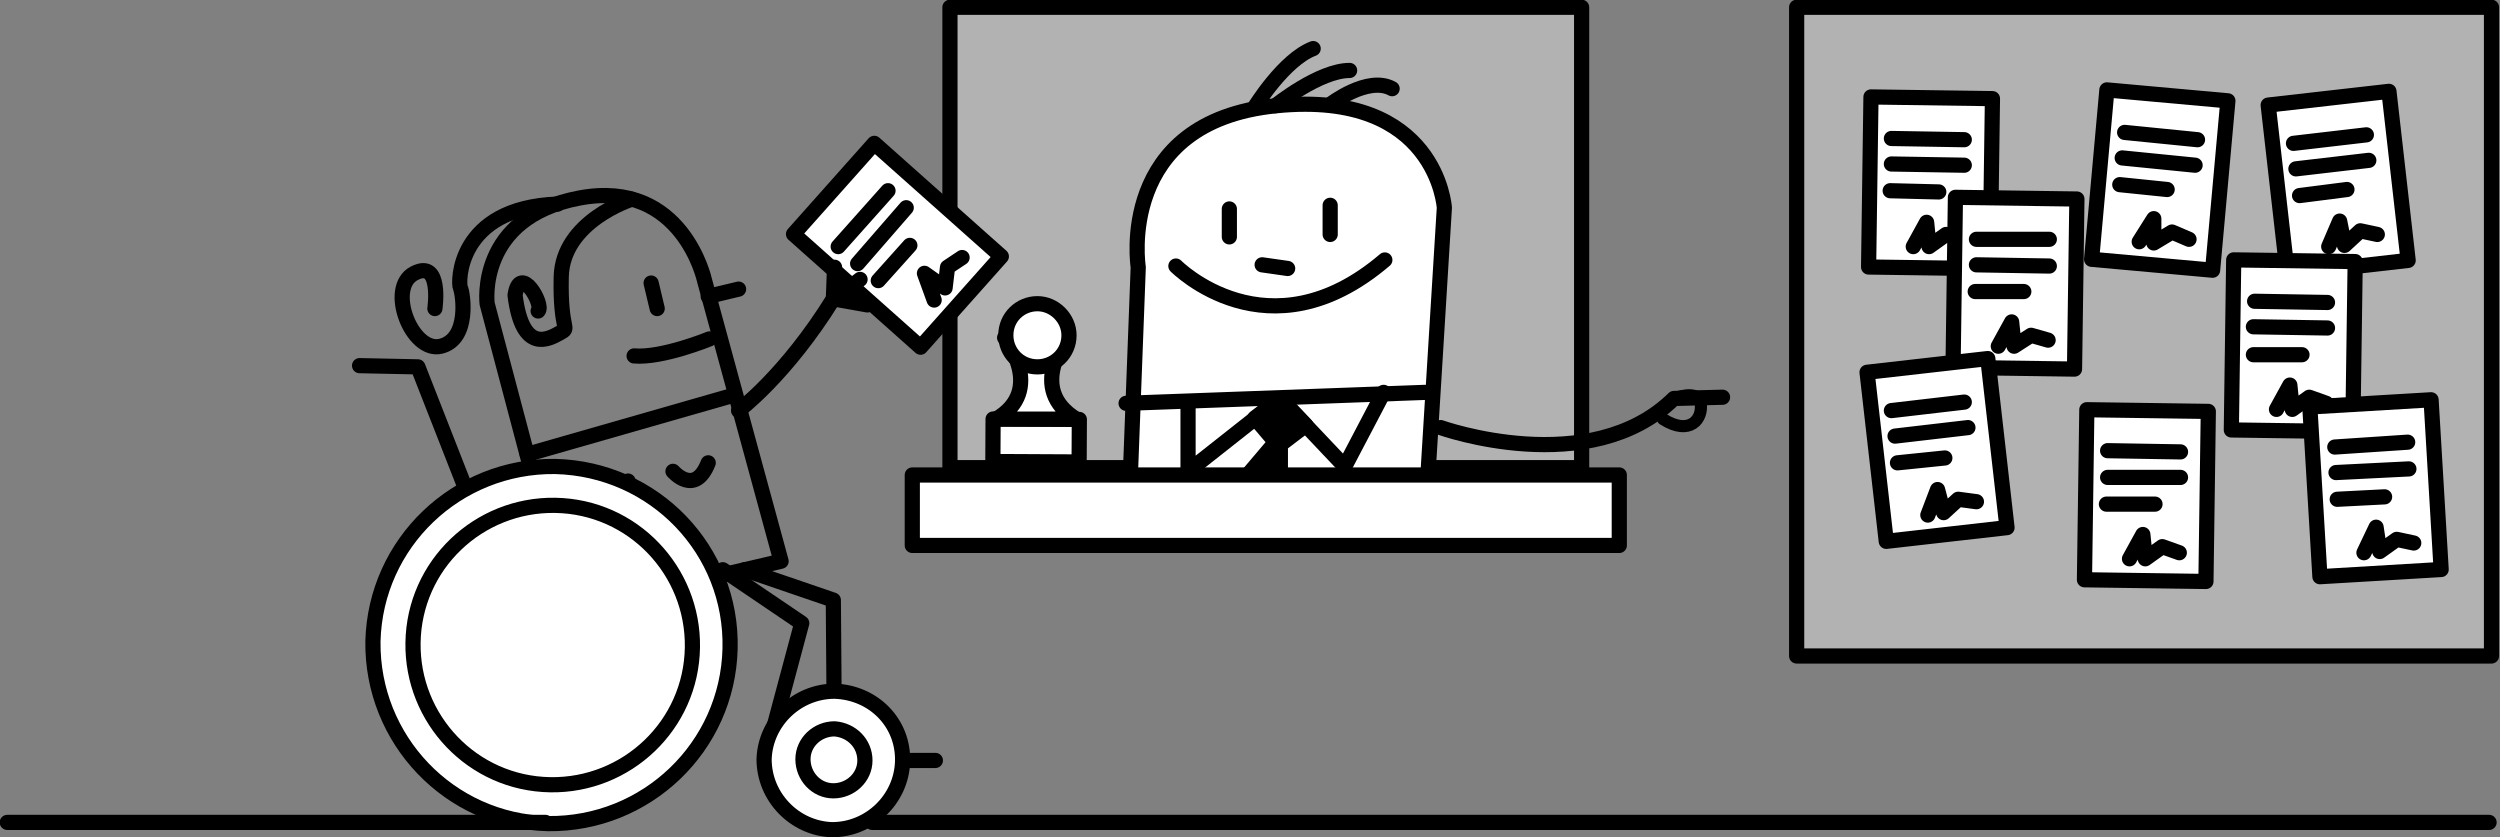 <?xml version="1.0" encoding="utf-8"?>
<!-- Generator: Adobe Illustrator 23.1.1, SVG Export Plug-In . SVG Version: 6.00 Build 0)  -->
<svg version="1.1" xmlns="http://www.w3.org/2000/svg" xmlns:xlink="http://www.w3.org/1999/xlink" x="0px" y="0px"
	 viewBox="0 0 205.8 68.9" style="enable-background:new 0 0 205.8 68.9;" xml:space="preserve">
<rect x="0" y="0" width="205.8" height="68.9" fill="#808080" stroke="none"/>
<style type="text/css">
	.Grafický_x0020_styl_x0020_26{fill:none;stroke:#000000;stroke-linecap:round;stroke-linejoin:round;stroke-miterlimit:10;}
	.st0{fill:#B2B2B2;stroke:#000000;stroke-width:1.25;stroke-linecap:round;stroke-linejoin:round;stroke-miterlimit:10;}
	.st1{fill:#FFFFFF;stroke:#000000;stroke-width:1.25;stroke-linecap:round;stroke-linejoin:round;stroke-miterlimit:10;}
	.st2{fill:none;stroke:#000000;stroke-width:1.25;stroke-linecap:round;stroke-linejoin:round;stroke-miterlimit:10;}
	.st3{fill:none;stroke:#000000;stroke-linecap:round;stroke-linejoin:round;stroke-miterlimit:10;}
	.st4{stroke:#000000;stroke-width:1.25;stroke-linecap:round;stroke-linejoin:round;stroke-miterlimit:10;}
</style>
<g id="Layer_1">
</g>
<g id="Vrstva_2">
	<g>
		<g>
			<rect x="78.2" y="0.6" class="st0" width="52" height="37.9"/>
			<g>
				<path class="st1" d="M92.9,43.1L93.7,22c0,0-1.9-12,11.4-13.3c13.2-1.3,13.8,8.4,13.8,8.4l-1.6,26H92.9z"/>
				<line class="st2" x1="101.2" y1="17.2" x2="101.2" y2="19.5"/>
				<line class="st2" x1="109.5" y1="16.9" x2="109.5" y2="19.3"/>
				<line class="st2" x1="106" y1="22.1" x2="103.9" y2="21.8"/>
				<path class="st2" d="M96.8,21.9c0,0,7.6,7.7,17.2-0.5"/>
				<path class="st2" d="M105,8.7c0,0,3.6-2.9,6.1-2.9"/>
				<path class="st2" d="M103.3,8.8c0,0,2.4-3.9,4.8-4.8"/>
				<path class="st2" d="M109.5,8.6c0,0,3.1-2.4,5.1-1.3"/>
				<g>
					<g>
						<path class="st3" d="M118.6,35.2c0,0,12.3,4.4,19.2-2.4c4-0.1,4-0.1,4-0.1"/>
					</g>
					<g>
						<path class="st2" d="M118.6,35.2c0,0,12.3,4.4,19.2-2.4c4-0.1,4-0.1,4-0.1"/>
					</g>
				</g>
				<line class="st2" x1="117.3" y1="32.3" x2="92.7" y2="33.2"/>
				<polyline class="st2" points="97.8,33.2 97.8,38.8 105.4,32.8 110.7,38.4 113.9,32.3 				"/>
				<polygon class="st4" points="105.4,32.8 103.3,34.4 105,36.4 101.1,41 101.1,44.7 105.4,41 105.4,36.6 107.5,35 				"/>
			</g>
			<rect x="75.1" y="39.1" class="st1" width="58.2" height="5.8"/>
			<g>
				
					<rect x="83.5" y="32.7" transform="matrix(5.080636e-03 -1 1 5.080636e-03 48.609 121.326)" class="st1" width="3.5" height="7.1"/>
				<g>
					<path class="st1" d="M82.7,27.8c0,0,3.4,4.3-0.7,6.7l6.6,0c-4.1-2.5-0.7-6.7-0.7-6.7"/>
				</g>
				<path class="st1" d="M88,27.6c0,1.5-1.2,2.6-2.6,2.6c-1.5,0-2.6-1.2-2.6-2.6c0-1.5,1.2-2.6,2.6-2.6C86.8,25,88,26.2,88,27.6z"/>
			</g>
			<path class="st3" d="M137.8,32.8c0,0,2-0.8,2.2,0.4c0.2,1.3-0.9,2.7-3.1,1.3"/>
		</g>
		<g>
			<rect x="147.9" y="0.6" class="st0" width="57.2" height="53.4"/>
			<g>
				
					<rect x="151.9" y="10.1" transform="matrix(1.396439e-02 -1 1 1.396439e-02 141.602 173.739)" class="st1" width="14" height="10"/>
				<line class="st1" x1="155.7" y1="11.4" x2="161.7" y2="11.5"/>
				<line class="st1" x1="155.7" y1="13.5" x2="161.7" y2="13.6"/>
				<line class="st1" x1="155.6" y1="15.7" x2="159.6" y2="15.8"/>
				<polyline class="st1" points="157.5,20.3 158.6,18.3 158.8,20.3 160.2,19.3 161.6,19.7 				"/>
			</g>
			<g>
				
					<rect x="158.9" y="18.3" transform="matrix(1.396439e-02 -1 1 1.396439e-02 140.256 188.888)" class="st1" width="14" height="10"/>
				<line class="st1" x1="162.7" y1="19.7" x2="168.7" y2="19.7"/>
				<line class="st1" x1="162.7" y1="21.8" x2="168.7" y2="21.9"/>
				<line class="st1" x1="162.6" y1="24" x2="166.6" y2="24"/>
				<polyline class="st1" points="164.5,28.5 165.6,26.5 165.8,28.5 167.2,27.6 168.6,28 				"/>
			</g>
			<g>
				
					<rect x="170.8" y="9.8" transform="matrix(8.994070e-02 -0.996 0.996 8.994070e-02 147.058 190.58)" class="st1" width="14" height="10"/>
				<line class="st1" x1="174.9" y1="10.9" x2="180.9" y2="11.5"/>
				<line class="st1" x1="174.7" y1="13" x2="180.7" y2="13.6"/>
				<line class="st1" x1="174.5" y1="15.2" x2="178.4" y2="15.6"/>
				<polyline class="st1" points="176.1,19.9 177.3,18 177.3,20 178.8,19.1 180.2,19.7 				"/>
			</g>
			<g>
				<rect x="187.4" y="8" transform="matrix(0.994 -0.113 0.113 0.994 -0.463 21.874)" class="st1" width="10" height="14"/>
				<line class="st1" x1="188.8" y1="11.8" x2="194.8" y2="11.1"/>
				<line class="st1" x1="189" y1="13.9" x2="195" y2="13.2"/>
				<line class="st1" x1="189.3" y1="16.1" x2="193.2" y2="15.6"/>
				<polyline class="st1" points="191.7,20.3 192.6,18.2 193,20.2 194.3,19 195.7,19.3 				"/>
			</g>
			<g>
				<rect x="154.4" y="30" transform="matrix(0.994 -0.113 0.113 0.994 -3.168 18.274)" class="st1" width="10" height="14"/>
				<line class="st1" x1="155.7" y1="33.8" x2="161.7" y2="33.1"/>
				<line class="st1" x1="156" y1="35.9" x2="162" y2="35.2"/>
				<line class="st1" x1="156.2" y1="38.1" x2="160.1" y2="37.7"/>
				<polyline class="st1" points="158.7,42.4 159.5,40.3 160,42.2 161.2,41.1 162.7,41.3 				"/>
			</g>
			<g>
				
					<rect x="181.8" y="23.5" transform="matrix(1.396439e-02 -1 1 1.396439e-02 157.645 216.865)" class="st1" width="14" height="10"/>
				<line class="st1" x1="185.6" y1="24.8" x2="191.6" y2="24.9"/>
				<line class="st1" x1="185.5" y1="26.9" x2="191.6" y2="27"/>
				<line class="st1" x1="185.5" y1="29.2" x2="189.5" y2="29.2"/>
				<polyline class="st1" points="187.4,33.7 188.5,31.7 188.7,33.7 190.1,32.7 191.5,33.2 				"/>
			</g>
			<g>
				
					<rect x="190.6" y="33.2" transform="matrix(0.998 -5.927330e-02 5.927330e-02 0.998 -2.041 11.666)" class="st1" width="10" height="14"/>
				<line class="st1" x1="192.2" y1="36.8" x2="198.2" y2="36.4"/>
				<line class="st1" x1="192.3" y1="38.9" x2="198.3" y2="38.6"/>
				<line class="st1" x1="192.4" y1="41.1" x2="196.3" y2="40.9"/>
				<polyline class="st1" points="194.6,45.5 195.6,43.4 195.9,45.4 197.3,44.4 198.7,44.7 				"/>
			</g>
			<g>
				
					<rect x="169.7" y="35.8" transform="matrix(1.396439e-02 -1 1 1.396439e-02 133.423 216.927)" class="st1" width="14" height="10"/>
				<line class="st1" x1="173.5" y1="37.1" x2="179.5" y2="37.2"/>
				<line class="st1" x1="173.5" y1="39.3" x2="179.5" y2="39.3"/>
				<line class="st1" x1="173.4" y1="41.5" x2="177.4" y2="41.5"/>
				<polyline class="st1" points="175.3,46 176.4,44 176.6,46 178,45 179.4,45.5 				"/>
			</g>
		</g>
	</g>
	<g>
		<g>
			<rect x="68.9" y="13.2" transform="matrix(0.665 -0.747 0.747 0.665 9.644 61.961)" class="st1" width="10" height="14"/>
			<line class="st1" x1="69" y1="20.3" x2="73.1" y2="15.7"/>
			<line class="st1" x1="70.6" y1="21.7" x2="74.6" y2="17.1"/>
			<line class="st1" x1="72.3" y1="23.1" x2="74.9" y2="20.2"/>
			<polyline class="st1" points="76.9,24.7 76.1,22.5 77.8,23.7 78,22 79.2,21.2 			"/>
		</g>
		<polyline class="st2" points="59.5,46.9 66,51.3 63,62.5 68.7,62.6 		"/>
		<polyline class="st2" points="61.3,46.9 68.6,49.4 68.7,62.6 77,62.6 		"/>
		<g>
			<g>
				<g>
					<path class="Grafický_x0020_styl_x0020_26" d="M64.3,46.2l-17.5,4.1L40.1,25c0,0-0.9-7.1,7.6-8.7c8.5-1.6,10.3,6.8,10.3,6.8
						L64.3,46.2z"/>
					<line class="Grafický_x0020_styl_x0020_26" x1="58.3" y1="24.4" x2="60.8" y2="23.8"/>
					<line class="Grafický_x0020_styl_x0020_26" x1="53.6" y1="23.3" x2="54.1" y2="25.4"/>
					<path class="Grafický_x0020_styl_x0020_26" d="M60.8,33.8c0,0,3.9-2.9,7.8-9.2c2.8,0.5,2.8,0.5,2.8,0.5"/>
					<polyline class="Grafický_x0020_styl_x0020_26" points="70.8,23 68.6,24.7 68.7,22 					"/>
					<path class="Grafický_x0020_styl_x0020_26" d="M52,16.4c0,0-5.7,1.8-5.8,6.4c-0.1,4.6,0.8,4.1-0.1,4.6
						c-0.9,0.5-3.1,1.8-3.7-3.1c0.4-2.7,2.4,0.8,1.9,1.3"/>
					<path class="Grafický_x0020_styl_x0020_26" d="M48.8,40.3c0,0,1.8,2.1,2.9-0.7"/>
					<path class="Grafický_x0020_styl_x0020_26" d="M55.4,38.8c0,0,1.8,2.1,2.9-0.7"/>
					<path class="Grafický_x0020_styl_x0020_26" d="M35.8,25.4c0,0,0.6-4.1-1.7-2.9c-2.3,1.2-0.2,6.6,2.2,6
						c2.4-0.6,1.8-4.4,1.6-4.8c-0.2-0.4-0.3-6.6,8-6.9"/>
					<line class="st3" x1="43.4" y1="37.4" x2="60.5" y2="32.5"/>
				</g>
				<g>
					<path class="st2" d="M64.3,46.2l-17.5,4.1L40.1,25c0,0-0.9-7.1,7.6-8.7c8.5-1.6,10.3,6.8,10.3,6.8L64.3,46.2z"/>
					<line class="st2" x1="58.3" y1="24.4" x2="60.8" y2="23.8"/>
					<line class="st2" x1="53.6" y1="23.3" x2="54.1" y2="25.4"/>
					<path class="st2" d="M60.8,33.8c0,0,3.9-2.9,7.8-9.2c2.8,0.5,2.8,0.5,2.8,0.5"/>
					<polyline class="st2" points="70.8,23 68.6,24.7 68.7,22 					"/>
					<path class="st2" d="M52,16.4c0,0-5.7,1.8-5.8,6.4c-0.1,4.6,0.8,4.1-0.1,4.6c-0.9,0.5-3.1,1.8-3.7-3.1c0.4-2.7,2.4,0.8,1.9,1.3
						"/>
					<path class="st2" d="M48.8,40.3c0,0,1.8,2.1,2.9-0.7"/>
					<path class="st2" d="M55.4,38.8c0,0,1.8,2.1,2.9-0.7"/>
					<path class="st2" d="M35.8,25.4c0,0,0.6-4.1-1.7-2.9c-2.3,1.2-0.2,6.6,2.2,6c2.4-0.6,1.8-4.4,1.6-4.8c-0.2-0.4-0.3-6.6,8-6.9"
						/>
					<line class="st2" x1="43.4" y1="37.4" x2="60.5" y2="32.5"/>
				</g>
			</g>
		</g>
		<g>
			<path class="st1" d="M60.1,53.4c-0.2,8.1-6.9,14.5-15,14.4c-8.1-0.2-14.5-6.9-14.4-15c0.2-8.1,6.9-14.5,15-14.4
				C53.9,38.6,60.3,45.3,60.1,53.4z"/>
			<path class="st1" d="M74.3,62.7c-0.1,3.1-2.7,5.6-5.8,5.6c-3.1-0.1-5.6-2.7-5.6-5.8c0.1-3.1,2.7-5.6,5.8-5.6
				C71.9,57,74.4,59.5,74.3,62.7z"/>
			<path class="st1" d="M71.2,62.6c0,1.4-1.2,2.5-2.6,2.5c-1.4,0-2.5-1.2-2.5-2.6c0-1.4,1.2-2.5,2.6-2.5
				C70.1,60.1,71.2,61.2,71.2,62.6z"/>
			<path class="st1" d="M57,53.3c-0.1,6.4-5.4,11.4-11.7,11.3c-6.4-0.1-11.4-5.4-11.3-11.7c0.1-6.4,5.4-11.4,11.7-11.3
				C52.1,41.7,57.1,47,57,53.3z"/>
			<polyline class="st2" points="38.2,39.9 34.4,30.2 29.6,30.1 			"/>
		</g>
		<path class="st2" d="M58.4,27.9c0,0-3.9,1.6-6.2,1.4"/>
	</g>
	<line class="st2" x1="0.6" y1="67.7" x2="44.9" y2="67.7"/>
	<line class="st2" x1="71.8" y1="67.7" x2="204.9" y2="67.7"/>
</g>
</svg>
